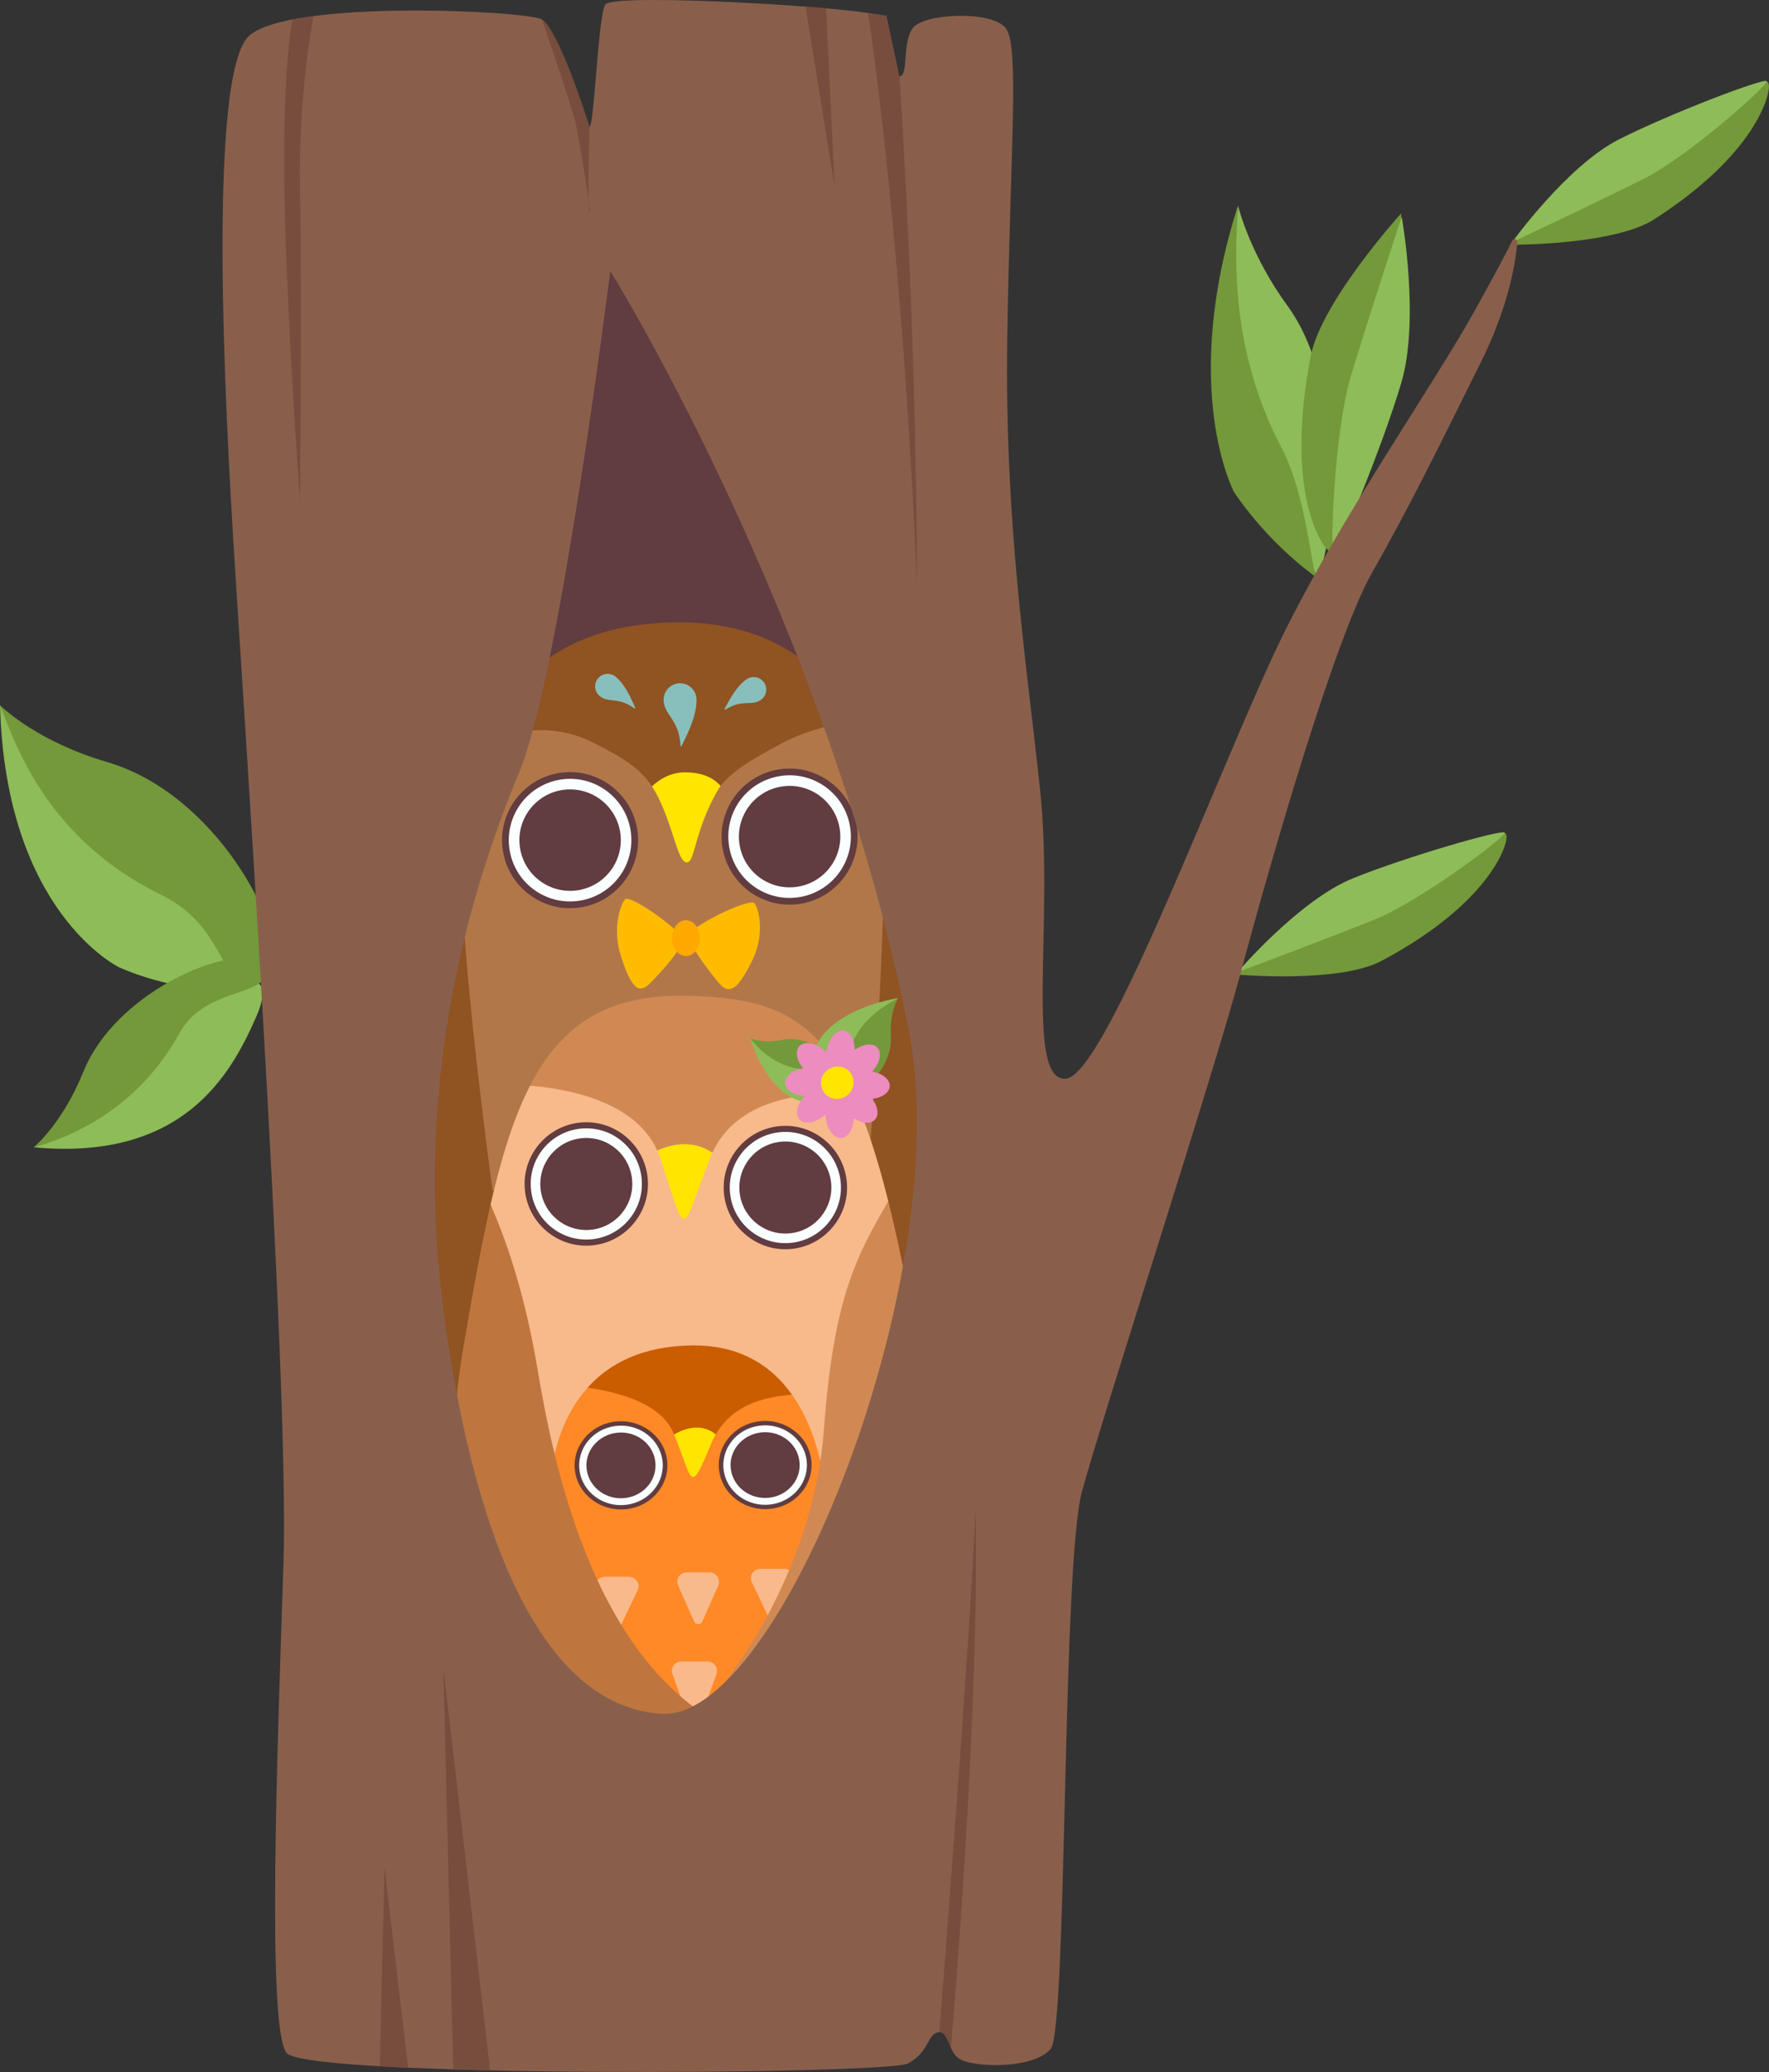 <?xml version="1.0" encoding="UTF-8"?> <svg xmlns="http://www.w3.org/2000/svg" id="Layer_2" data-name="Layer 2" viewBox="0 0 444.62 520.58"><rect x="0" y="0" width="444.62" height="520.58" fill="#333333" stroke="none"/><defs><style> .cls-1 { fill: #be763e; } .cls-1, .cls-2, .cls-3, .cls-4, .cls-5, .cls-6, .cls-7, .cls-8, .cls-9, .cls-10, .cls-11, .cls-12, .cls-13, .cls-14, .cls-15, .cls-16, .cls-17, .cls-18, .cls-19, .cls-20, .cls-21, .cls-22 { stroke-width: 0px; } .cls-1, .cls-2, .cls-4, .cls-5, .cls-7, .cls-8, .cls-11, .cls-12, .cls-14, .cls-15, .cls-16, .cls-17, .cls-18, .cls-19, .cls-20, .cls-22 { fill-rule: evenodd; } .cls-2 { fill: #d18954; } .cls-3, .cls-11 { fill: #8ebc58; } .cls-4 { fill: #88bfbc; } .cls-5 { fill: #b27749; } .cls-6 { fill: #613c40; } .cls-7 { fill: #ed8cbf; } .cls-8 { fill: #ffe500; } .cls-9, .cls-14 { fill: #74993a; } .cls-10 { fill: #faffff; } .cls-12 { fill: #d18953; } .cls-13 { fill: #895f4c; } .cls-15 { fill: #fab98b; } .cls-16 { fill: #905322; } .cls-17 { fill: #ff8926; } .cls-18 { fill: #f8b98b; } .cls-19 { fill: #fb0; } .cls-20 { fill: #ffa800; } .cls-21 { fill: #774d3d; } .cls-22 { fill: #c95d00; } </style></defs><g id="_1" data-name=" 1"><g><path class="cls-6" d="m144.42,51.69l-28.41,137.29,110.86,2.01s-27.34-115.28-82.46-139.3Z"></path><g><path class="cls-9" d="m379.59,61.49s25.94.21,36.29-6.46c25.52-16.43,29.01-31.26,28.72-33.59-.29-2.34-2.08-.12-4.99,1.6-2.91,1.72-55.8,33.58-60.02,38.46Z"></path><path class="cls-3" d="m380.03,60.87s13.86-19.27,26.9-25.86c13.04-6.6,36.62-15.54,37.09-14.6.47.95-19.7,18.86-30.67,24.4-10.96,5.54-33.33,16.06-33.33,16.06Z"></path></g><path class="cls-9" d="m310.57,244.82s25.84,2.35,36.7-3.43c26.79-14.27,31.5-28.75,31.4-31.11-.1-2.35-2.06-.29-5.1,1.18-3.04,1.47-58.38,28.85-63,33.36Z"></path><path class="cls-16" d="m138.52,412.1c1.38,9.41,4.35,19.85,0,24.36-4.35,4.51-23.02-5.41-31.81-48.33,0,0,3.31,17.38-1.02,21.6-4.32,4.23-21.94-26.79-15.51-85.94,6.43-59.15,36.23-123.55,40.61-136.88,4.38-13.33,26.82,92.9,26.82,92.9v77.22s-20.48,45.66-19.09,55.07h0Z"></path><path class="cls-16" d="m211.55,422.44c-1.38,9.41-4.35,19.85,0,24.36,4.35,4.51,23.02-5.41,31.81-48.33,0,0-3.3,17.38,1.02,21.6,4.32,4.23,21.94-26.79,15.51-85.94-6.43-59.15-36.23-123.55-40.61-136.88-4.38-13.33-26.82,92.9-26.82,92.9v77.22s20.48,45.66,19.09,55.07h0Z"></path><path class="cls-5" d="m214.58,181.78c4.82,8.87,7.17,19.28,7.46,29.66.74,27.08-4.13,86.89-4.19,87.61h-94.06s-8.23-60-7.75-82.79c.23-10.77,1.94-20.42,5.26-28.64,3.65-1.64,18.65-15.71,39.73-16.6,22.22-.94,50.55,11.32,53.56,10.77h0Z"></path><path class="cls-16" d="m163.86,197.56c-3.08-4.66-7.38-7.23-14.65-10.93-10.33-5.25-20.42-3.18-27.92.19,7.54-18.83,23.4-30.21,48.67-30.47,22.48-.23,36.8,10.19,44.62,24.64-5.87,1.08-12.62,2.84-17.85,5.64-7.99,4.27-12.43,6.92-15.63,10.81-1.45-1.68-15.33-1.69-17.25.12h0Z"></path><path class="cls-8" d="m163.86,197.56c1.92-1.81,4.82-3.62,8.68-3.53,4.53.1,7.12,1.74,8.57,3.42-.79,1.13-2.68,4.46-4.12,8.24-2.76,7.23-2.79,11.12-4.45,10.98-2.21-.18-3.28-8.75-7.21-16.58-.46-.91-.94-1.75-1.46-2.53h0Z"></path><path class="cls-6" d="m141.47,197c7.76-1,14.89,4.49,15.89,12.25,1,7.76-4.49,14.89-12.25,15.89-7.76,1-14.89-4.49-15.89-12.25-1-7.76,4.49-14.89,12.25-15.89h0Zm4.01,31.03c9.35-1.21,15.97-9.8,14.76-19.15-1.21-9.35-9.8-15.97-19.15-14.76-9.35,1.21-15.97,9.8-14.76,19.15,1.21,9.35,9.8,15.97,19.15,14.76h0Z"></path><path class="cls-6" d="m196.64,196.11c7.76-1,14.89,4.49,15.89,12.25,1,7.76-4.49,14.89-12.25,15.89-7.76,1-14.89-4.49-15.89-12.25-1-7.76,4.49-14.89,12.25-15.89h0Zm4.01,31.03c9.35-1.21,15.97-9.8,14.76-19.15-1.21-9.35-9.8-15.97-19.15-14.76-9.35,1.21-15.97,9.8-14.76,19.15,1.21,9.35,9.8,15.97,19.15,14.76h0Z"></path><path class="cls-10" d="m128.01,213.05c1.09,8.44,8.81,14.39,17.25,13.3,8.44-1.09,14.39-8.81,13.3-17.25-1.09-8.44-8.81-14.39-17.25-13.3-8.44,1.09-14.39,8.81-13.3,17.25h0Z"></path><path class="cls-10" d="m183.18,212.16c1.09,8.44,8.81,14.39,17.25,13.3,8.44-1.09,14.39-8.81,13.3-17.25-1.09-8.44-8.81-14.39-17.25-13.3-8.44,1.09-14.39,8.81-13.3,17.25h0Z"></path><path class="cls-6" d="m130.65,212.7c.9,6.98,7.29,11.91,14.27,11.01,6.98-.9,11.91-7.29,11.01-14.27-.9-6.98-7.29-11.91-14.27-11.01-6.98.9-11.91,7.29-11.01,14.27h0Z"></path><path class="cls-19" d="m189.63,226.91c-1.1-1.22-12.75,4.15-16.42,7.5,0,0-1.42,1.83,7.45,12.53,2.76,3.33,4.98,1.35,8.44-5.71,3.41-6.97,1.38-13.38.54-14.32h0Z"></path><path class="cls-19" d="m157.12,225.92c1.15-1.07,11.4,5.83,14.45,9.66,0,0,1.12,2.01-8.27,11.52-2.92,2.96-4.78.68-7.22-6.82-2.42-7.41.16-13.54,1.05-14.36h0Z"></path><path class="cls-20" d="m172.38,231.19c-1.94.01-3.5,2.05-3.49,4.53.01,2.49,1.6,4.5,3.53,4.49,1.94-.01,3.5-2.05,3.49-4.53-.01-2.49-1.6-4.5-3.53-4.49h0Z"></path><path class="cls-4" d="m171.29,187.46c-.03.05-.09.08-.14.07-.06-.01-.1-.06-.11-.12-.34-6.84-4.2-7.71-4.24-11.57-.03-2.28,1.8-4.15,4.08-4.18,2.28-.03,4.15,1.8,4.18,4.08.04,3.8-1.82,7.83-3.77,11.71h0Z"></path><path class="cls-4" d="m159.68,177.85c.02.05,0,.12-.04.16-.05.04-.11.04-.16,0-4.11-3.06-6.49-1.27-8.75-3.13-1.34-1.1-1.54-3.09-.44-4.43,1.1-1.34,3.09-1.54,4.43-.44,2.22,1.82,3.65,4.84,4.95,7.84h0Z"></path><path class="cls-4" d="m182.1,178.11c-.03.05-.02.12.03.16.04.04.11.05.16.02,4.33-2.74,6.57-.78,8.96-2.46,1.42-1,1.77-2.97.77-4.39-1-1.42-2.97-1.77-4.39-.77-2.35,1.65-4,4.55-5.52,7.44h0Z"></path><path class="cls-6" d="m185.82,211.82c.9,6.98,7.29,11.91,14.27,11.01,6.98-.9,11.91-7.29,11.01-14.27-.9-6.98-7.29-11.91-14.27-11.01-6.98.9-11.91,7.29-11.01,14.27h0Z"></path><path class="cls-18" d="m133.24,272.75c11.33.97,67.59,1.66,80.93,1.8,3.29,6.94,6.25,15.83,9.09,27.22-3.57,24.99,9.69,38.19,0,78.26-7.01,29-33.69,47.6-49.51,63.82-37.82-18.28-43.7-58.86-46.43-73.85-3.18-17.44-.43-59.27-4.03-67.36,2.77-12.03,5.87-22,9.95-29.89h0Z"></path><path class="cls-17" d="m147.67,348.65c7.99,1.11,16.78-4.27,19.73-2.59,2.42,1.39,23.36,4.93,31.67,4.35,6.14,8.63,9.44,21.69,9.5,38.86.13,33.61-45.58,53.54-45.58,53.54l-24.94-65.56s-.79-16.99,9.62-28.59h0Z"></path><path class="cls-22" d="m169.42,360.38l-.12-.31c-3.11-7.42-13.64-10.31-21.63-11.42,5.32-5.96,13.59-10.5,26.4-10.63,10.69-.11,19.15,4.11,25,12.39-7.52.53-15.05,2.8-19.16,9.97-3.49,2.47-7.62,2.64-10.48,0h0Z"></path><path class="cls-8" d="m169.42,360.38c2.84-1.6,6.97-2.9,10.48,0-.45.74-.85,1.56-1.21,2.43-5.47,13.37-4.52,9.03-9.27-2.44h0Z"></path><path class="cls-15" d="m195.14,406.2c-.19.39-.58.64-1.01.64s-.83-.25-1.01-.64c-1.1-2.31-2.87-6.02-4.16-8.71-.35-.72-.3-1.57.13-2.25.43-.68,1.17-1.09,1.98-1.09,1.88,0,4.17,0,6.06,0,.82,0,1.58.42,2.02,1.11.44.69.49,1.56.13,2.3-1.28,2.69-3.04,6.36-4.13,8.64h0Z"></path><path class="cls-18" d="m176.52,407.38c-.18.41-.58.67-1.03.67s-.85-.26-1.03-.67c-1.09-2.44-2.81-6.3-4.03-9.06-.32-.72-.26-1.56.17-2.22.43-.66,1.17-1.06,1.96-1.06,1.8,0,3.97,0,5.77,0,.81,0,1.56.41,2,1.09s.51,1.53.18,2.27c-1.22,2.75-2.92,6.57-4,8.99h0Z"></path><path class="cls-6" d="m191.07,358.95c5.29-.65,10.15,2.91,10.84,7.94.68,5.03-3.06,9.65-8.35,10.3-5.29.65-10.15-2.91-10.84-7.94-.68-5.03,3.06-9.65,8.36-10.3h0Zm2.74,20.11c6.38-.78,10.89-6.35,10.07-12.41-.82-6.06-6.68-10.35-13.06-9.57-6.38.78-10.89,6.35-10.07,12.41.82,6.06,6.68,10.35,13.06,9.57h0Z"></path><path class="cls-6" d="m154.84,359.03c5.29-.65,10.15,2.91,10.84,7.94.68,5.03-3.06,9.65-8.35,10.3-5.29.65-10.15-2.91-10.84-7.94-.68-5.03,3.06-9.65,8.36-10.3h0Zm2.74,20.11c6.38-.78,10.89-6.35,10.07-12.41-.82-6.06-6.68-10.35-13.06-9.57-6.38.78-10.89,6.35-10.07,12.41.82,6.06,6.68,10.35,13.06,9.57h0Z"></path><path class="cls-10" d="m181.89,369.36c.74,5.47,6.01,9.33,11.76,8.62,5.75-.71,9.81-5.71,9.07-11.18-.74-5.47-6.01-9.33-11.76-8.62-5.75.71-9.81,5.71-9.07,11.18h0Z"></path><path class="cls-10" d="m145.66,369.44c.74,5.47,6.01,9.33,11.76,8.62,5.75-.71,9.81-5.71,9.07-11.18-.74-5.47-6.01-9.33-11.76-8.62-5.75.71-9.81,5.71-9.07,11.18h0Z"></path><path class="cls-6" d="m183.69,369.14c.62,4.53,4.97,7.72,9.73,7.13,4.76-.59,8.12-4.73,7.5-9.25-.62-4.53-4.97-7.72-9.73-7.13-4.76.59-8.12,4.73-7.5,9.25h0Z"></path><path class="cls-6" d="m147.46,369.22c.62,4.53,4.97,7.72,9.73,7.13,4.76-.59,8.12-4.73,7.5-9.25-.62-4.53-4.97-7.72-9.73-7.13-4.76.59-8.12,4.73-7.5,9.25h0Z"></path><path class="cls-15" d="m156.11,408.19c-.19.39-.58.64-1.01.64s-.83-.25-1.01-.64c-1.1-2.3-2.88-6.02-4.16-8.71-.35-.72-.3-1.57.13-2.25s1.17-1.09,1.98-1.09c1.88,0,4.17,0,6.06,0,.82,0,1.58.42,2.02,1.11.44.69.49,1.56.13,2.3-1.29,2.69-3.04,6.36-4.13,8.64h0Z"></path><path class="cls-15" d="m175.61,433.03c-.16.45-.58.74-1.06.74s-.9-.3-1.06-.74c-1.22-3.41-3.23-9.01-4.48-12.49-.26-.72-.15-1.51.29-2.13.44-.62,1.15-.99,1.91-.99,2.02,0,4.58,0,6.61,0,.78,0,1.5.38,1.95,1.01.45.63.56,1.45.29,2.18-1.25,3.49-3.24,9.03-4.46,12.43h0Z"></path><path class="cls-1" d="m123.29,302.64c3.6,8.09,8.06,20.64,11.24,38.08,2.73,14.99,10.83,75.24,48.66,93.52l-.33.33c-9.71,10.02-25.22,15.9-28.01,22.97-6.29-3.91-13.75-10.53-19.26-17.52-6.32-8.01-29.29-41.77-19.1-101.69,2.28-13.43,4.42-25.33,6.81-35.7h0Z"></path><path class="cls-12" d="m223.26,301.77c1.04,4.13,2.05,8.59,3.06,13.39,11.71,55.74,14.01,78.5-5.03,112.08-19.04,33.58-29.78,38.51-34.33,34.84-3.1-2.49,1.29-10.14,1.29-10.14,0,0-8.76,11.94-14.5,10.14-5.74-1.79,3.89-13.96,3.89-13.96,0,0-13.36,14.45-20.11,10.95-.86-.45-1.76-.96-2.68-1.54,2.79-7.07,8.96-14.68,18.67-24.71,15.91-16.42,31.39-44.09,33.6-74.04,2.47-33.48,8.44-43.55,16.14-57.02h0Z"></path><path class="cls-2" d="m165.2,289.05c-5.4-11.93-21.21-15.38-31.97-16.29,8.07-15.7,19.95-23.24,40.52-22.57,19.18.62,31.1,4.63,40.42,24.37-12.9-.14-28.92,1.63-35.11,15.04-6.58,6.99-11.17,2.76-13.86-.55h0Z"></path><path class="cls-11" d="m225.76,250.75c-3.72,2.04-6.02,8.77-10.98,16.93-2.6,4.28-6.72,4.62-7.45,6.79-1.98-3.58-2.77-9.99-2.77-9.99,0,0,1.44-10,21.23-13.76l-.02.03h0Z"></path><path class="cls-11" d="m188.54,260.83c2.13,2.85,7.97,3.97,15.33,7.13,3.85,1.66,4.62,5.03,6.5,5.39-2.74,2.06-7.96,3.47-7.96,3.47,0,0-8.46-.02-13.89-16.01h.03Z"></path><path class="cls-14" d="m225.76,250.75c-.24.37-2.21,3.71-1.84,9.47.6,9.3-9.83,16.78-13.84,16.62-1.1-.04-2.02-1-2.75-2.37.73-2.16,4.88-2.89,5.64-7.84,1.5-9.72,9.07-13.84,12.8-15.88h0Z"></path><path class="cls-14" d="m188.54,260.83c.34.15,3.33,1.4,8.07.42,7.64-1.59,15.06,6.19,15.4,9.54.09.92-.59,1.79-1.64,2.56-1.88-.36-2.35-4.93-6.54-4.71-7.9.41-13.16-4.97-15.29-7.82h0Z"></path><path class="cls-7" d="m214.83,263.77c2.14-1.53,4.55-1.81,5.7-.56,1.22,1.33.61,3.92-1.34,6,2.62.46,4.53,1.99,4.44,3.7-.09,1.62-1.95,2.89-4.39,3.17,1.42,1.91,1.76,4.05.68,5.21-1.09,1.18-3.31.99-5.36-.34-.08,2.67-1.33,4.79-3.04,4.94-1.94.17-3.74-2.25-4.02-5.41-.01-.16-.02-.31-.03-.46-2.32,2.08-5.22,2.62-6.52,1.21-1.2-1.31-.62-3.84,1.26-5.91-2.65-.1-4.76-1.36-4.9-3.07-.14-1.75,1.82-3.37,4.53-3.86-1.62-1.99-2.06-4.3-.93-5.53,1.32-1.43,4.28-.85,6.61,1.3.07.06.14.13.21.2,0-.08.02-.16.03-.24.43-3.14,2.34-5.47,4.27-5.21,1.65.23,2.78,2.29,2.8,4.85h0Zm-3.22,6.39c-.37.14-.75.19-1.14.14-.26-.04-.5-.11-.73-.23-.1.22-.23.42-.39.6-.18.19-.39.35-.62.47.01.07.02.13.03.2.04.52-.1,1.03-.39,1.5.4.13.75.34,1.03.64.29.31.47.69.56,1.12.18-.06.36-.1.55-.12.15-.01.3-.01.46,0,.1-.36.27-.69.53-.96.21-.23.46-.41.75-.53-.06-.22-.08-.45-.07-.68.02-.35.12-.68.29-.99-.13-.09-.25-.2-.36-.32-.22-.24-.38-.52-.48-.83h0Z"></path><path class="cls-8" d="m213.6,269.33c1.45,1.69,1.21,4.27-.53,5.75-1.74,1.48-4.32,1.32-5.77-.37-1.45-1.69-1.21-4.27.53-5.75,1.74-1.48,4.32-1.32,5.77.37h0Z"></path><path class="cls-6" d="m146.14,284.64c7.06-.67,13.36,4.53,14.03,11.6.67,7.06-4.53,13.36-11.6,14.03-7.06.67-13.36-4.53-14.03-11.6-.67-7.06,4.53-13.36,11.6-14.03h0Zm2.68,28.25c8.51-.81,14.78-8.39,13.97-16.9-.81-8.51-8.39-14.78-16.9-13.97-8.51.81-14.78,8.39-13.97,16.9.81,8.51,8.39,14.78,16.9,13.97h0Z"></path><path class="cls-6" d="m196.18,285.54c7.06-.67,13.36,4.53,14.03,11.6.67,7.06-4.53,13.36-11.6,14.03s-13.36-4.53-14.03-11.6c-.67-7.06,4.53-13.36,11.6-14.03h0Zm2.68,28.25c8.51-.81,14.78-8.39,13.97-16.9-.81-8.51-8.39-14.78-16.9-13.97-8.51.81-14.78,8.39-13.97,16.9.81,8.51,8.39,14.78,16.9,13.97h0Z"></path><path class="cls-10" d="m133.45,298.77c.73,7.68,7.55,13.32,15.23,12.59,7.68-.73,13.32-7.55,12.59-15.23-.73-7.68-7.55-13.32-15.23-12.59-7.68.73-13.32,7.55-12.59,15.23h0Z"></path><path class="cls-10" d="m183.48,299.67c.73,7.68,7.55,13.32,15.23,12.59,7.68-.73,13.32-7.55,12.59-15.23-.73-7.68-7.55-13.32-15.23-12.59-7.68.73-13.32,7.55-12.59,15.23h0Z"></path><path class="cls-6" d="m135.85,298.55c.6,6.36,6.24,11.02,12.6,10.42s11.02-6.24,10.42-12.6c-.6-6.36-6.24-11.02-12.6-10.42s-11.02,6.24-10.42,12.6h0Z"></path><path class="cls-6" d="m185.88,299.44c.6,6.36,6.24,11.02,12.6,10.42,6.36-.6,11.02-6.24,10.42-12.6-.6-6.36-6.24-11.02-12.6-10.42-6.36.6-11.02,6.24-10.42,12.6h0Z"></path><path class="cls-8" d="m165.2,289.05c3.37-1.53,8.76-2.86,13.86.55-.22.46-.42.94-.61,1.42-7.65,19.76-5.55,20.85-12.47,0-.23-.68-.49-1.34-.78-1.97h0Z"></path><path class="cls-11" d="m.08,177.25c4.16,11.16,21.03,26.25,44.18,44.11,15.07,11.62,12.99,27.66,19.01,26.09-15.26,3.99-33.36-4.44-33.36-4.44,0,0-28.55-13.75-29.9-65.83l.08.08H.08Z"></path><path class="cls-11" d="m8.53,288.19c8.35-2.15,20.95-12.12,35.31-29.34,9.49-11.38,27.59-19.48,20.57-3.42-6.41,14.67-18.46,36.32-55.95,32.81l.06-.05h0Z"></path><path class="cls-14" d="m.08,177.25c.98.96,9.76,9.19,26.79,14.19,27.5,8.06,44.28,41.14,41.87,50.75-.66,2.65-3.91,3.9-8.26,4.29-5.97-4.01-6.08-14.84-20.17-21.77C12.6,211.08,4.24,188.41.08,177.25H.08Z"></path><g><path class="cls-14" d="m311.18,51.69c-.74,11.78,18.16,47.84,19.72,76.04.11,1.93-1.54,16.25,0,17.36-13.1-9.47-20.75-21.49-20.75-21.49,0,0-13.73-25.71,1.01-72.01l.03.11h0Z"></path><path class="cls-11" d="m311.18,51.69c.32,1.3,3.35,12.73,12.5,25.26,14.77,20.22,11.81,60.54,7.43,67.81-1.21,2-2.25-19.4-8.99-32.22-13.24-25.2-11.68-49.07-10.94-60.85h0Z"></path></g><path class="cls-14" d="m8.53,288.19c.77-.65,7.41-6.53,12.4-18.88,8.07-19.94,35.11-30.75,41.81-28.1,1.84.73,3.73,1.46,3.65,4.77-3.37,4.14-15.72,3.44-21.34,13.69-10.62,19.34-28.17,26.38-36.52,28.53h0Z"></path><path class="cls-3" d="m311.06,244.23s15.41-18.05,28.95-23.55c13.54-5.49,37.78-12.46,38.17-11.48.39.98-21.19,17.17-32.58,21.78-11.38,4.61-34.54,13.25-34.54,13.25Z"></path><path class="cls-9" d="m352.15,53.62s-20.06,22.12-22.71,35.83c-6.55,33.81,2.52,47.56,4.6,49,2.08,1.44,1.69-1.69,2.56-5.44.87-3.74,16.18-72.23,15.56-79.4Z"></path><path class="cls-3" d="m352.31,54.45s4.64,25.86-.14,41.84c-4.77,15.97-15.77,42.7-16.88,42.42s.16-30.59,4.18-44.01c4.02-13.42,12.83-40.25,12.83-40.25Z"></path><path class="cls-13" d="m380.1,60.43c-1.39,2.84-4.15,8.13-9.58,17.87-10.4,18.64-31.79,49.06-46.9,78.89-15.11,29.83-45.33,113.04-55.73,113.82-10.4.78-2.94-39.45-6.48-72.61s-8.93-67.12-8.24-113.41c.72-47.77,3.14-73.42-.4-77.93s-20.61-3.73-23.35,0c-2.75,3.73-.98,11.97-3.34,12.17-2.36.2-2.16-13.26-5.1-15.27-2.94-2-67.12-5.93-68.88-2.79-1.77,3.14-2.75,30.42-3.92,30.61-1.18.2-8.44-24.73-11.97-26.89-3.53-2.16-62.41-5.1-73.4,3.92-10.99,9.03-5.95,97.47-4.12,127.82,1.83,30.35,14.13,208.83,12.56,256.18-1.57,47.35-4.19,116.69.78,122.97,4.97,6.28,150.72,5.5,156.21,2.62,5.49-2.88,4.71-7.59,7.85-7.85,3.14-.26,1.57,5.23,5.76,7.07,4.19,1.83,18.05,2.09,22.24-2.88,4.19-4.97,2.8-121.46,7.85-139.99,5.49-20.15,32.71-103.53,40.03-130.83,7.44-27.74,23.55-83.73,32.97-100.22,9.42-16.48,17.35-32.79,27.21-52.59,6.99-14.03,8.77-25.03,9.22-30.34.06-.74-.94-1.01-1.27-.35Zm-213.68,370.15c-31.4-1.78-48.08-47.71-55.15-102.92-6.83-53.38,5.04-99.5,19.26-133.7,10.23-24.61,22.86-125.88,22.86-125.88,0,0,54.85,88.29,75.03,190.8,12.07,61.3-32.31,173.38-62.01,171.69Z"></path><path class="cls-21" d="m236.09,510.57s7.68-97.43,9.12-131.41c1.07,52.23-6.2,135.35-6.2,135.35,0,0-1.59-4.44-2.92-3.94Z"></path><polygon class="cls-21" points="95.46 519.14 96.63 469.07 102.6 519.5 95.46 519.14"></polygon><polygon class="cls-21" points="113.92 519.93 111.42 418.98 123.2 520.18 113.92 519.93"></polygon><path class="cls-21" d="m226.08,19.23s4.32,63.02,4.39,127.77c-3.86-90.86-12.31-143.72-12.31-143.72l4.63.63,3.29,15.32Z"></path><path class="cls-21" d="m148.17,31.79s-.57,20.94,0,21.69c.57.75-2.53-18.21-3.48-22.5-.95-4.29-8.49-26.07-8.49-26.07,0,0,3.53.63,11.97,26.89Z"></path><polygon class="cls-21" points="207.63 2.1 209.79 47.02 202.45 1.67 207.63 2.1"></polygon><path class="cls-21" d="m73.49,4.9s-2.85,14.13-1.9,48.6c.95,34.47,3.82,72.39,3.82,72.39,0,0,.48-53.66,0-77.98-.48-24.33,3.37-43.85,3.37-43.85l-5.29.85Z"></path></g></g></svg> 